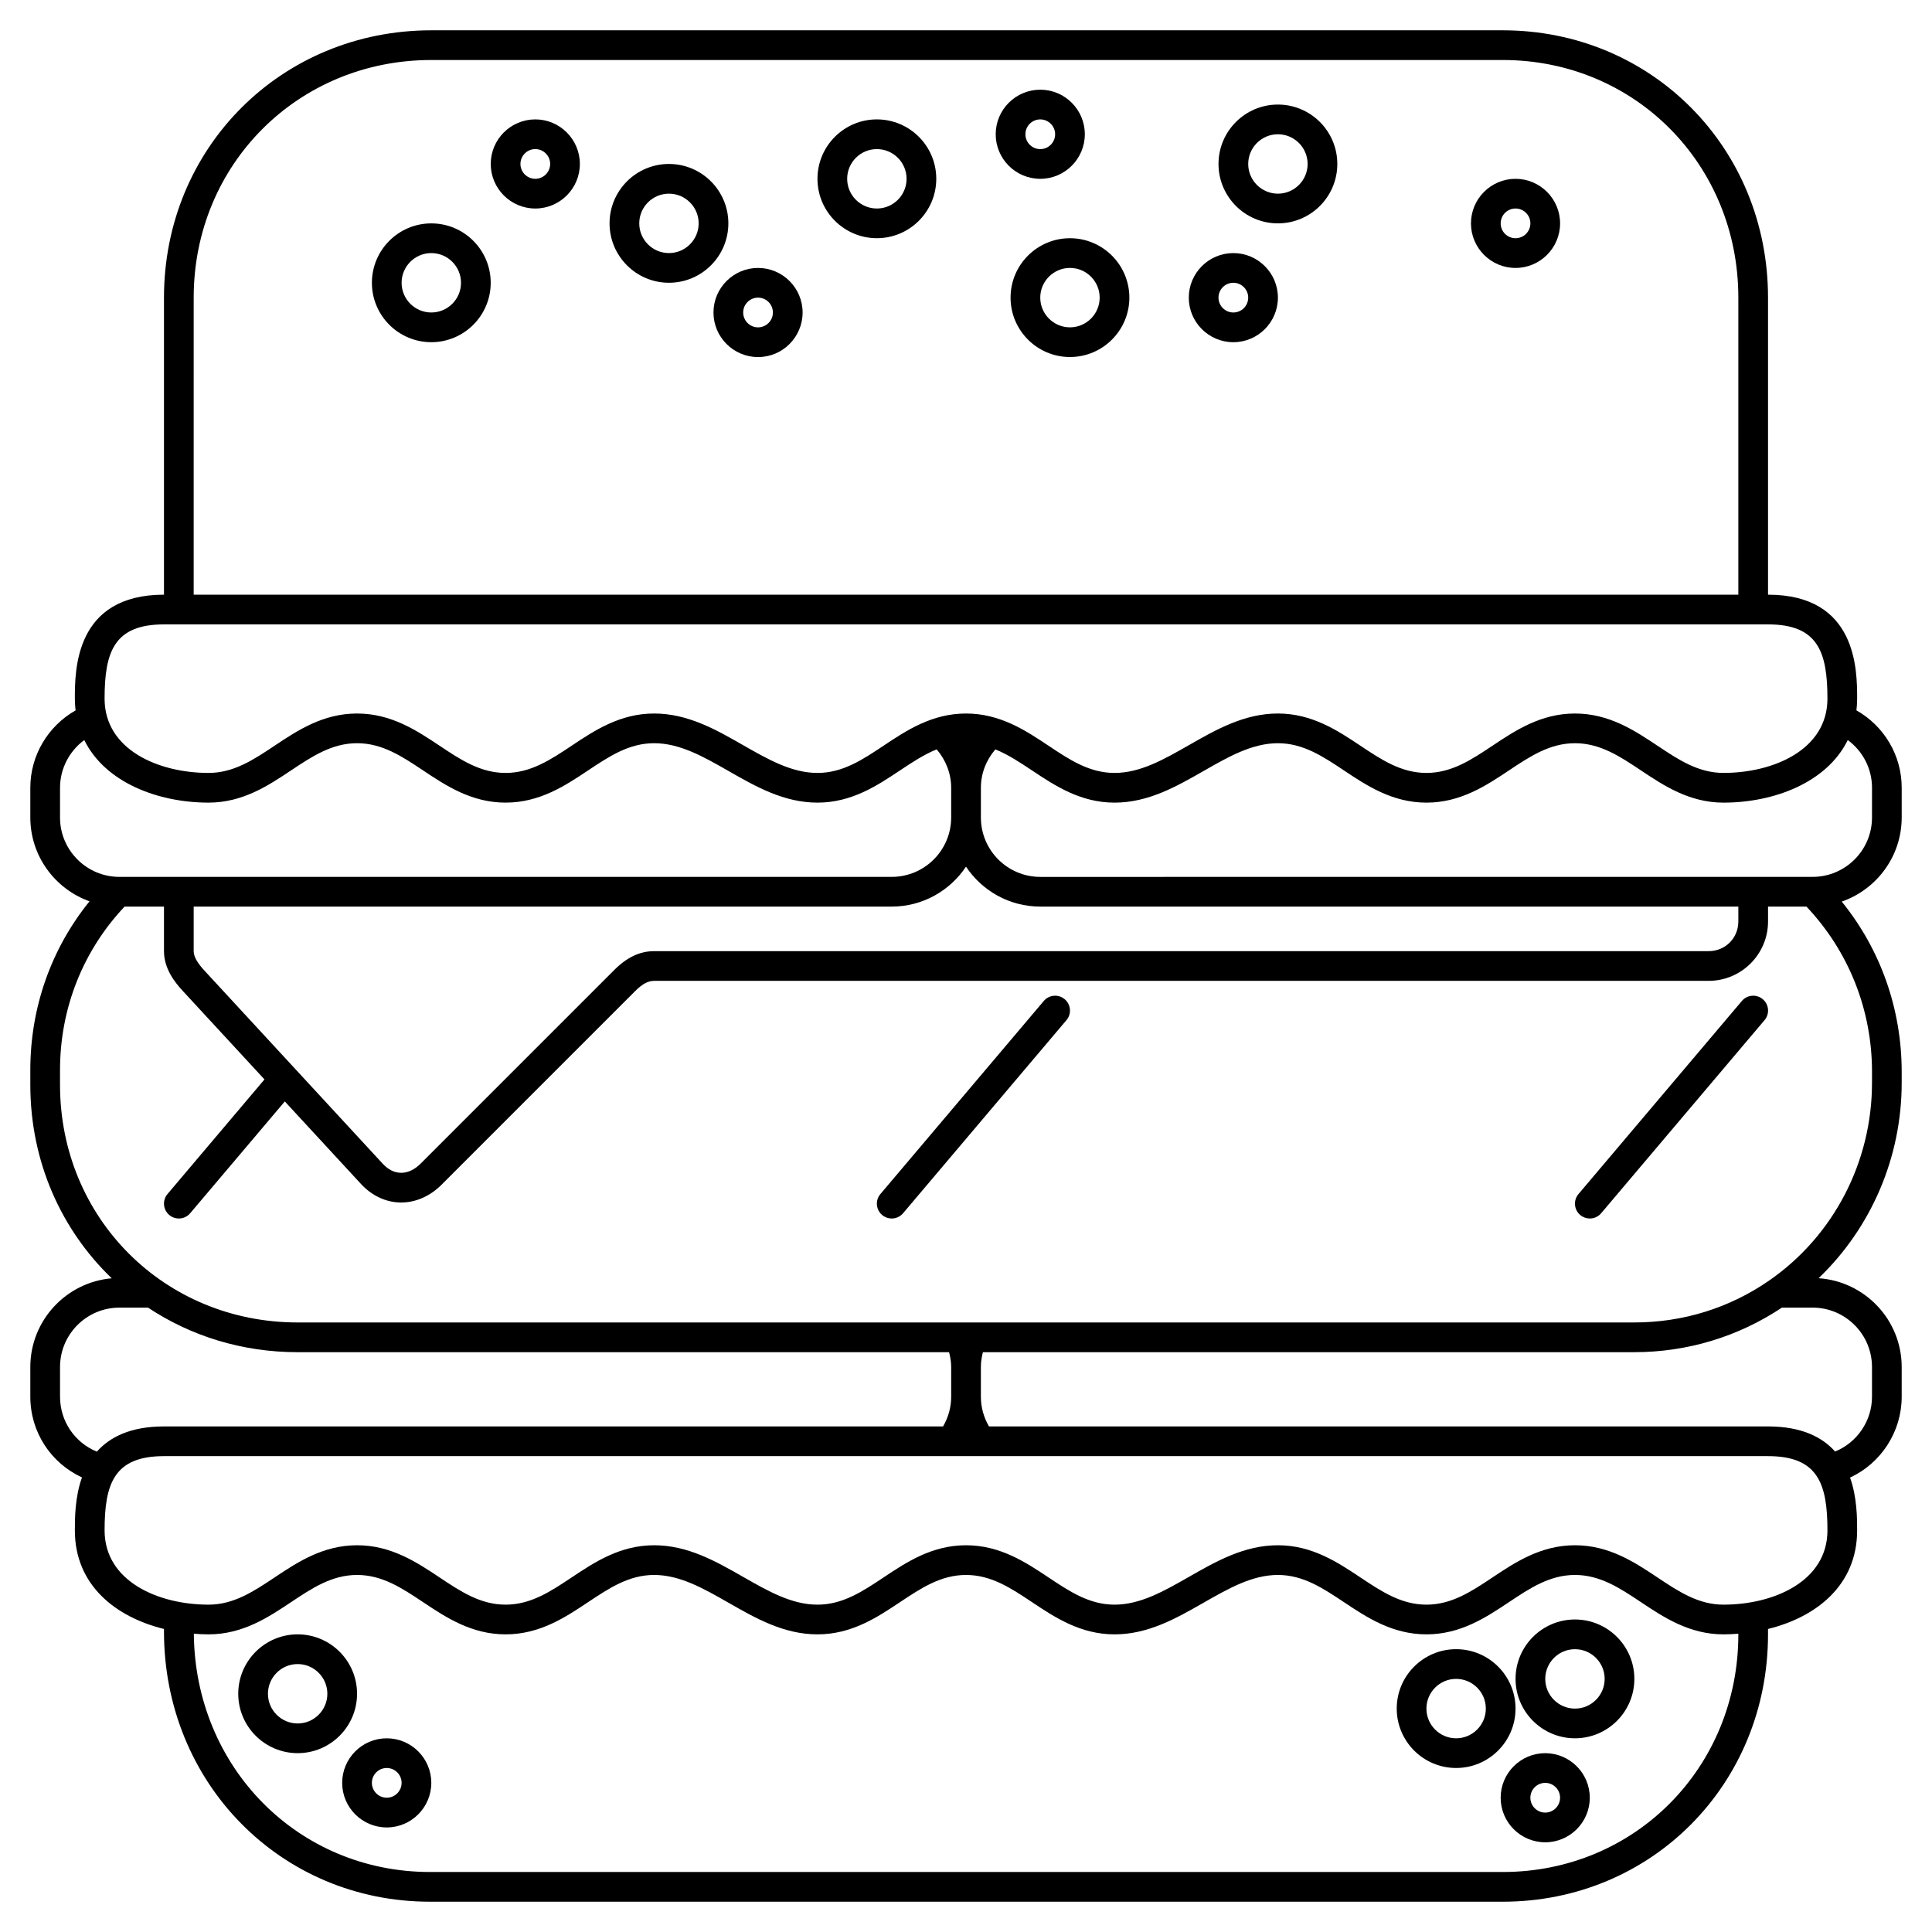 <?xml version="1.0" encoding="UTF-8"?>
<!-- Uploaded to: SVG Repo, www.svgrepo.com, Generator: SVG Repo Mixer Tools -->
<svg fill="#000000" width="800px" height="800px" version="1.1" viewBox="144 144 512 512" xmlns="http://www.w3.org/2000/svg">
 <g>
  <path d="m553.5 608.61c-6.512 0-11.809 5.297-11.809 11.809 0 6.512 5.297 11.809 11.809 11.809 6.512 0 11.809-5.297 11.809-11.809 0-6.508-5.301-11.809-11.809-11.809zm0 15.746c-2.168 0-3.938-1.766-3.938-3.938 0-2.168 1.766-3.938 3.938-3.938 2.168 0 3.938 1.766 3.938 3.938-0.004 2.168-1.77 3.938-3.938 3.938z"/>
  <path d="m529.89 581.05c-8.684 0-15.742 7.062-15.742 15.742 0 8.684 7.062 15.742 15.742 15.742 8.684 0 15.742-7.062 15.742-15.742 0.004-8.68-7.059-15.742-15.742-15.742zm0 23.617c-4.34 0-7.871-3.531-7.871-7.871 0-4.34 3.531-7.871 7.871-7.871 4.34 0 7.871 3.531 7.871 7.871 0 4.34-3.531 7.871-7.871 7.871z"/>
  <path d="m561.38 573.18c-8.684 0-15.742 7.062-15.742 15.742 0 8.684 7.062 15.742 15.742 15.742 8.684 0 15.742-7.062 15.742-15.742 0-8.68-7.059-15.742-15.742-15.742zm0 23.617c-4.34 0-7.871-3.531-7.871-7.871 0-4.34 3.531-7.871 7.871-7.871s7.871 3.531 7.871 7.871c0 4.34-3.531 7.871-7.871 7.871z"/>
  <path d="m246.49 604.67c-6.512 0-11.809 5.297-11.809 11.809s5.297 11.809 11.809 11.809c6.512 0 11.809-5.297 11.809-11.809s-5.297-11.809-11.809-11.809zm0 15.742c-2.168 0-3.938-1.766-3.938-3.938 0-2.168 1.766-3.938 3.938-3.938 2.168 0 3.938 1.766 3.938 3.938 0 2.172-1.766 3.938-3.938 3.938z"/>
  <path d="m222.88 577.12c-8.684 0-15.742 7.062-15.742 15.742 0 8.684 7.062 15.742 15.742 15.742 8.684 0 15.742-7.062 15.742-15.742s-7.059-15.742-15.742-15.742zm0 23.617c-4.34 0-7.871-3.531-7.871-7.871 0-4.34 3.531-7.871 7.871-7.871s7.871 3.531 7.871 7.871c0 4.34-3.531 7.871-7.871 7.871z"/>
  <path d="m344.89 215.01c-6.512 0-11.809 5.297-11.809 11.809 0 6.512 5.297 11.809 11.809 11.809s11.809-5.297 11.809-11.809c0-6.512-5.297-11.809-11.809-11.809zm0 15.742c-2.168 0-3.938-1.766-3.938-3.938 0-2.168 1.766-3.938 3.938-3.938 2.168 0 3.938 1.766 3.938 3.938s-1.77 3.938-3.938 3.938z"/>
  <path d="m321.28 187.45c-8.684 0-15.742 7.062-15.742 15.742 0 8.684 7.062 15.742 15.742 15.742 8.684 0 15.742-7.062 15.742-15.742 0.004-8.68-7.059-15.742-15.742-15.742zm0 23.617c-4.34 0-7.871-3.531-7.871-7.871 0-4.34 3.531-7.871 7.871-7.871s7.871 3.531 7.871 7.871c0 4.34-3.527 7.871-7.871 7.871z"/>
  <path d="m376.38 175.64c-8.684 0-15.742 7.062-15.742 15.742 0 8.684 7.062 15.742 15.742 15.742 8.684 0 15.742-7.062 15.742-15.742 0-8.68-7.059-15.742-15.742-15.742zm0 23.617c-4.34 0-7.871-3.531-7.871-7.871s3.531-7.871 7.871-7.871c4.34 0 7.871 3.531 7.871 7.871s-3.531 7.871-7.871 7.871z"/>
  <path d="m470.85 211.07c-6.512 0-11.809 5.297-11.809 11.809 0 6.512 5.297 11.809 11.809 11.809 6.512 0 11.809-5.297 11.809-11.809 0-6.512-5.301-11.809-11.809-11.809zm0 15.742c-2.168 0-3.938-1.766-3.938-3.938 0-2.168 1.766-3.938 3.938-3.938 2.168 0 3.938 1.766 3.938 3.938-0.004 2.172-1.77 3.938-3.938 3.938z"/>
  <path d="m545.63 191.39c-6.512 0-11.809 5.297-11.809 11.809s5.297 11.809 11.809 11.809c6.512 0 11.809-5.297 11.809-11.809-0.004-6.512-5.301-11.809-11.809-11.809zm0 15.742c-2.168 0-3.938-1.766-3.938-3.938 0-2.168 1.766-3.938 3.938-3.938 2.168 0 3.938 1.766 3.938 3.938-0.004 2.172-1.77 3.938-3.938 3.938z"/>
  <path d="m258.3 203.2c-8.684 0-15.742 7.062-15.742 15.742 0 8.684 7.062 15.742 15.742 15.742 8.684 0 15.742-7.062 15.742-15.742 0.004-8.684-7.059-15.742-15.742-15.742zm0 23.613c-4.34 0-7.871-3.531-7.871-7.871s3.531-7.871 7.871-7.871c4.34 0 7.871 3.531 7.871 7.871 0.004 4.344-3.527 7.871-7.871 7.871z"/>
  <path d="m482.66 171.71c-8.684 0-15.742 7.062-15.742 15.742 0 8.684 7.062 15.742 15.742 15.742 8.684 0 15.742-7.062 15.742-15.742 0-8.684-7.062-15.742-15.742-15.742zm0 23.613c-4.34 0-7.871-3.531-7.871-7.871s3.531-7.871 7.871-7.871 7.871 3.531 7.871 7.871c0 4.344-3.531 7.871-7.871 7.871z"/>
  <path d="m427.55 207.13c-8.684 0-15.742 7.062-15.742 15.742 0 8.684 7.062 15.742 15.742 15.742 8.684 0 15.742-7.062 15.742-15.742s-7.059-15.742-15.742-15.742zm0 23.617c-4.34 0-7.871-3.531-7.871-7.871s3.531-7.871 7.871-7.871c4.34 0 7.871 3.531 7.871 7.871s-3.531 7.871-7.871 7.871z"/>
  <path d="m431.49 179.58c0-6.512-5.297-11.809-11.809-11.809-6.512 0-11.809 5.297-11.809 11.809s5.297 11.809 11.809 11.809c6.508 0 11.809-5.297 11.809-11.809zm-15.746 0c0-2.168 1.766-3.938 3.938-3.938 2.168 0 3.938 1.766 3.938 3.938 0 2.168-1.766 3.938-3.938 3.938-2.168 0-3.938-1.77-3.938-3.938z"/>
  <path d="m285.86 175.64c-6.512 0-11.809 5.297-11.809 11.809s5.297 11.809 11.809 11.809 11.809-5.297 11.809-11.809c0-6.508-5.301-11.809-11.809-11.809zm0 15.746c-2.168 0-3.938-1.766-3.938-3.938 0-2.168 1.766-3.938 3.938-3.938 2.168 0 3.938 1.766 3.938 3.938-0.004 2.168-1.77 3.938-3.938 3.938z"/>
  <path d="m647.97 360.64v-7.871c0-8.594-4.648-16.359-11.996-20.516 0.113-1 0.188-2.027 0.188-3.102 0-7.539 0-27.551-23.617-27.551v-78.719c0-39.727-30.883-70.848-70.301-70.848h-283.94c-39.727 0-70.848 31.121-70.848 70.848v78.719c-23.617 0-23.617 20.016-23.617 27.551 0 1.074 0.074 2.106 0.191 3.113-7.34 4.164-11.996 11.945-11.996 20.504v7.871c0 10.242 6.562 18.953 15.691 22.219-10.156 12.543-15.691 28.148-15.691 44.695v3.938c0 20.383 8.23 38.457 21.574 51.27-12.07 1.043-21.574 11.18-21.574 23.512v7.871c0 9.383 5.461 17.594 13.688 21.387-1.871 5.269-1.883 10.805-1.883 14.039 0 14.547 10.852 22.984 23.617 26.125v0.652c0 40.164 30.965 71.625 70.496 71.625h284.29c39.422 0 70.301-31.121 70.301-70.848v-1.43c12.766-3.137 23.617-11.574 23.617-26.125 0-3.227-0.016-8.742-1.871-13.996 8.215-3.812 13.68-12.141 13.68-21.426v-7.871c0-12.484-9.742-22.707-22.02-23.535 13.93-13.355 22.02-32.012 22.02-51.793v-2.852c0-16.695-5.602-32.473-15.887-45.164 9.23-3.211 15.887-11.98 15.887-22.293zm-452.64-137.76c0-35.312 27.664-62.977 62.977-62.977h283.94c35.008 0 62.43 27.66 62.43 62.977v78.719h-409.35zm-7.871 86.59h425.09c13.168 0 15.742 7.215 15.742 19.68 0 13.523-14.281 19.68-27.551 19.68-6.68 0-11.934-3.504-17.496-7.211-6-3.996-12.797-8.531-21.863-8.531s-15.863 4.535-21.863 8.535c-5.562 3.707-10.816 7.211-17.496 7.211s-11.934-3.504-17.496-7.211c-6.004-4-12.801-8.535-21.863-8.535-8.918 0-16.383 4.262-23.602 8.391-6.617 3.781-12.871 7.356-19.695 7.356-6.68 0-11.934-3.504-17.496-7.211-6.004-4-12.801-8.535-21.863-8.535-9.066 0-15.863 4.535-21.863 8.535-5.562 3.707-10.82 7.211-17.5 7.211-6.824 0-13.078-3.574-19.695-7.352-7.219-4.133-14.68-8.395-23.598-8.395-9.066 0-15.863 4.535-21.863 8.535-5.562 3.707-10.82 7.211-17.5 7.211-6.68 0-11.934-3.504-17.496-7.211-6-4-12.797-8.535-21.863-8.535s-15.863 4.535-21.863 8.535c-5.562 3.707-10.816 7.211-17.496 7.211-13.273 0-27.551-6.156-27.551-19.68 0-12.469 2.574-19.684 15.742-19.684zm232.23 74.785h184.99v3.938c0 4.418-3.457 7.871-7.871 7.871h-279.46c-3.789 0-7.281 1.668-10.656 5.09l-51.184 51.184c-1.602 1.621-3.465 2.504-5.285 2.469-1.707-0.027-3.356-0.852-4.766-2.375l-47.242-51.172c-1.969-2.125-2.887-3.777-2.887-5.195v-11.809h184.99c8.211 0 15.445-4.215 19.68-10.586 4.238 6.371 11.473 10.586 19.684 10.586zm-259.78-23.617v-7.871c0-5.066 2.457-9.715 6.426-12.641 5.555 11.301 19.621 16.578 32.934 16.578 9.066 0 15.863-4.535 21.863-8.535 5.562-3.707 10.816-7.211 17.496-7.211 6.68 0 11.934 3.504 17.496 7.211 6.004 4 12.801 8.535 21.863 8.535 9.066 0 15.863-4.535 21.863-8.535 5.566-3.707 10.82-7.211 17.5-7.211 6.824 0 13.078 3.574 19.695 7.352 7.219 4.133 14.68 8.395 23.598 8.395 9.066 0 15.863-4.535 21.863-8.535 3.227-2.152 6.359-4.211 9.723-5.582 2.422 2.836 3.84 6.41 3.84 10.18v7.871c0 8.684-7.062 15.742-15.742 15.742l-204.68 0.004c-8.68 0-15.742-7.062-15.742-15.746zm0 153.51v-7.871c0-8.684 7.062-15.742 15.742-15.742h7.582c11.25 7.477 24.848 11.809 39.652 11.809h172.63c0.332 1.273 0.555 2.582 0.555 3.93v7.871c0 2.809-0.762 5.488-2.148 7.871l-206.46 0.004c-8.816 0-14.336 2.789-17.797 6.68-5.844-2.387-9.754-8.055-9.754-14.551zm444.77 62.973c0 35.312-27.422 62.977-62.43 62.977h-284.29c-34.914 0-62.277-27.691-62.59-63.145 1.301 0.102 2.606 0.168 3.902 0.168 9.066 0 15.863-4.535 21.863-8.535 5.562-3.703 10.816-7.207 17.496-7.207 6.68 0 11.934 3.504 17.496 7.211 6.004 4 12.801 8.531 21.863 8.531 9.066 0 15.863-4.535 21.863-8.535 5.566-3.703 10.82-7.207 17.5-7.207 6.824 0 13.078 3.574 19.695 7.352 7.219 4.129 14.68 8.391 23.598 8.391 9.066 0 15.863-4.535 21.863-8.535 5.566-3.703 10.82-7.207 17.5-7.207s11.934 3.504 17.496 7.211c6 4 12.797 8.531 21.863 8.531 8.918 0 16.383-4.262 23.602-8.391 6.613-3.777 12.867-7.352 19.695-7.352 6.68 0 11.934 3.504 17.496 7.211 6 4 12.797 8.531 21.863 8.531s15.863-4.535 21.863-8.535c5.562-3.703 10.816-7.207 17.496-7.207s11.934 3.504 17.496 7.211c6 4 12.801 8.531 21.863 8.531 1.309 0 2.621-0.066 3.938-0.168zm-3.938-7.871c-6.68 0-11.934-3.504-17.496-7.211-6-3.996-12.797-8.531-21.863-8.531s-15.863 4.535-21.863 8.535c-5.562 3.703-10.816 7.207-17.496 7.207s-11.934-3.504-17.496-7.211c-6.004-3.996-12.801-8.531-21.863-8.531-8.918 0-16.383 4.262-23.602 8.391-6.617 3.777-12.871 7.352-19.695 7.352-6.68 0-11.934-3.504-17.496-7.211-6.004-3.996-12.801-8.531-21.863-8.531-9.066 0-15.863 4.535-21.863 8.535-5.562 3.703-10.82 7.207-17.5 7.207-6.824 0-13.078-3.574-19.695-7.352-7.219-4.129-14.68-8.391-23.598-8.391-9.066 0-15.863 4.535-21.863 8.535-5.562 3.703-10.82 7.207-17.5 7.207-6.68 0-11.934-3.504-17.496-7.211-6-3.996-12.797-8.531-21.863-8.531s-15.863 4.535-21.863 8.535c-5.562 3.703-10.816 7.207-17.496 7.207-13.273 0-27.551-6.156-27.551-19.68 0-12.465 2.574-19.68 15.742-19.68h425.09c13.168 0 15.742 7.215 15.742 19.68 0.004 13.523-14.277 19.68-27.551 19.68zm39.359-62.977v7.871c0 6.426-3.949 12.129-9.777 14.527-3.461-3.871-8.977-6.652-17.773-6.652h-206.46c-1.383-2.387-2.148-5.062-2.148-7.871v-7.871c0-1.352 0.207-2.656 0.539-3.938h172.64c14.055 0 27.535-4.102 39.105-11.809h8.129c8.684 0 15.742 7.062 15.742 15.742zm0-75.324c0 21-10.195 40.598-27.27 52.418-10.48 7.262-22.828 11.098-35.707 11.098h-354.24c-35.312 0-62.977-27.664-62.977-62.977v-3.938c0-16.348 6.098-31.625 17.113-43.297l10.438 0.004v11.809c0 4.629 2.848 8.238 4.981 10.539l21.652 23.453-25.699 30.371c-1.406 1.66-1.195 4.144 0.461 5.547 0.738 0.633 1.641 0.938 2.543 0.938 1.117 0 2.227-0.473 3.008-1.395l25.074-29.629 20.203 21.887c2.871 3.098 6.57 4.836 10.418 4.898h0.215c3.902 0 7.727-1.699 10.777-4.789l51.184-51.184c1.887-1.91 3.449-2.766 5.074-2.766h279.46c8.684 0 15.742-7.062 15.742-15.742v-3.938h10.18c11.188 11.84 17.375 27.32 17.375 43.84zm0-70.309c0 8.684-7.062 15.742-15.742 15.742l-204.67 0.004c-8.684 0-15.742-7.062-15.742-15.742v-7.871c0-3.805 1.398-7.332 3.836-10.18 3.363 1.371 6.496 3.434 9.723 5.582 6 3.996 12.797 8.531 21.863 8.531 8.918 0 16.383-4.262 23.602-8.391 6.613-3.781 12.867-7.356 19.695-7.356 6.68 0 11.934 3.504 17.496 7.211 6 4 12.797 8.535 21.863 8.535s15.863-4.535 21.863-8.535c5.562-3.707 10.816-7.211 17.496-7.211s11.934 3.504 17.496 7.211c6 4 12.801 8.535 21.863 8.535 13.316 0 27.379-5.277 32.934-16.582 3.977 2.922 6.426 7.559 6.426 12.645z"/>
  <path d="m420.61 409.27-43.297 51.168c-1.406 1.66-1.195 4.144 0.461 5.547 0.738 0.625 1.641 0.93 2.543 0.93 1.117 0 2.227-0.473 3.008-1.395l43.297-51.168c1.406-1.66 1.195-4.144-0.461-5.547-1.668-1.406-4.152-1.195-5.551 0.465z"/>
  <path d="m605.61 409.27-43.297 51.168c-1.406 1.66-1.195 4.144 0.461 5.547 0.738 0.625 1.641 0.93 2.543 0.93 1.117 0 2.227-0.473 3.008-1.395l43.297-51.168c1.406-1.66 1.195-4.144-0.461-5.547-1.672-1.406-4.152-1.195-5.551 0.465z"/>
 </g>
</svg>